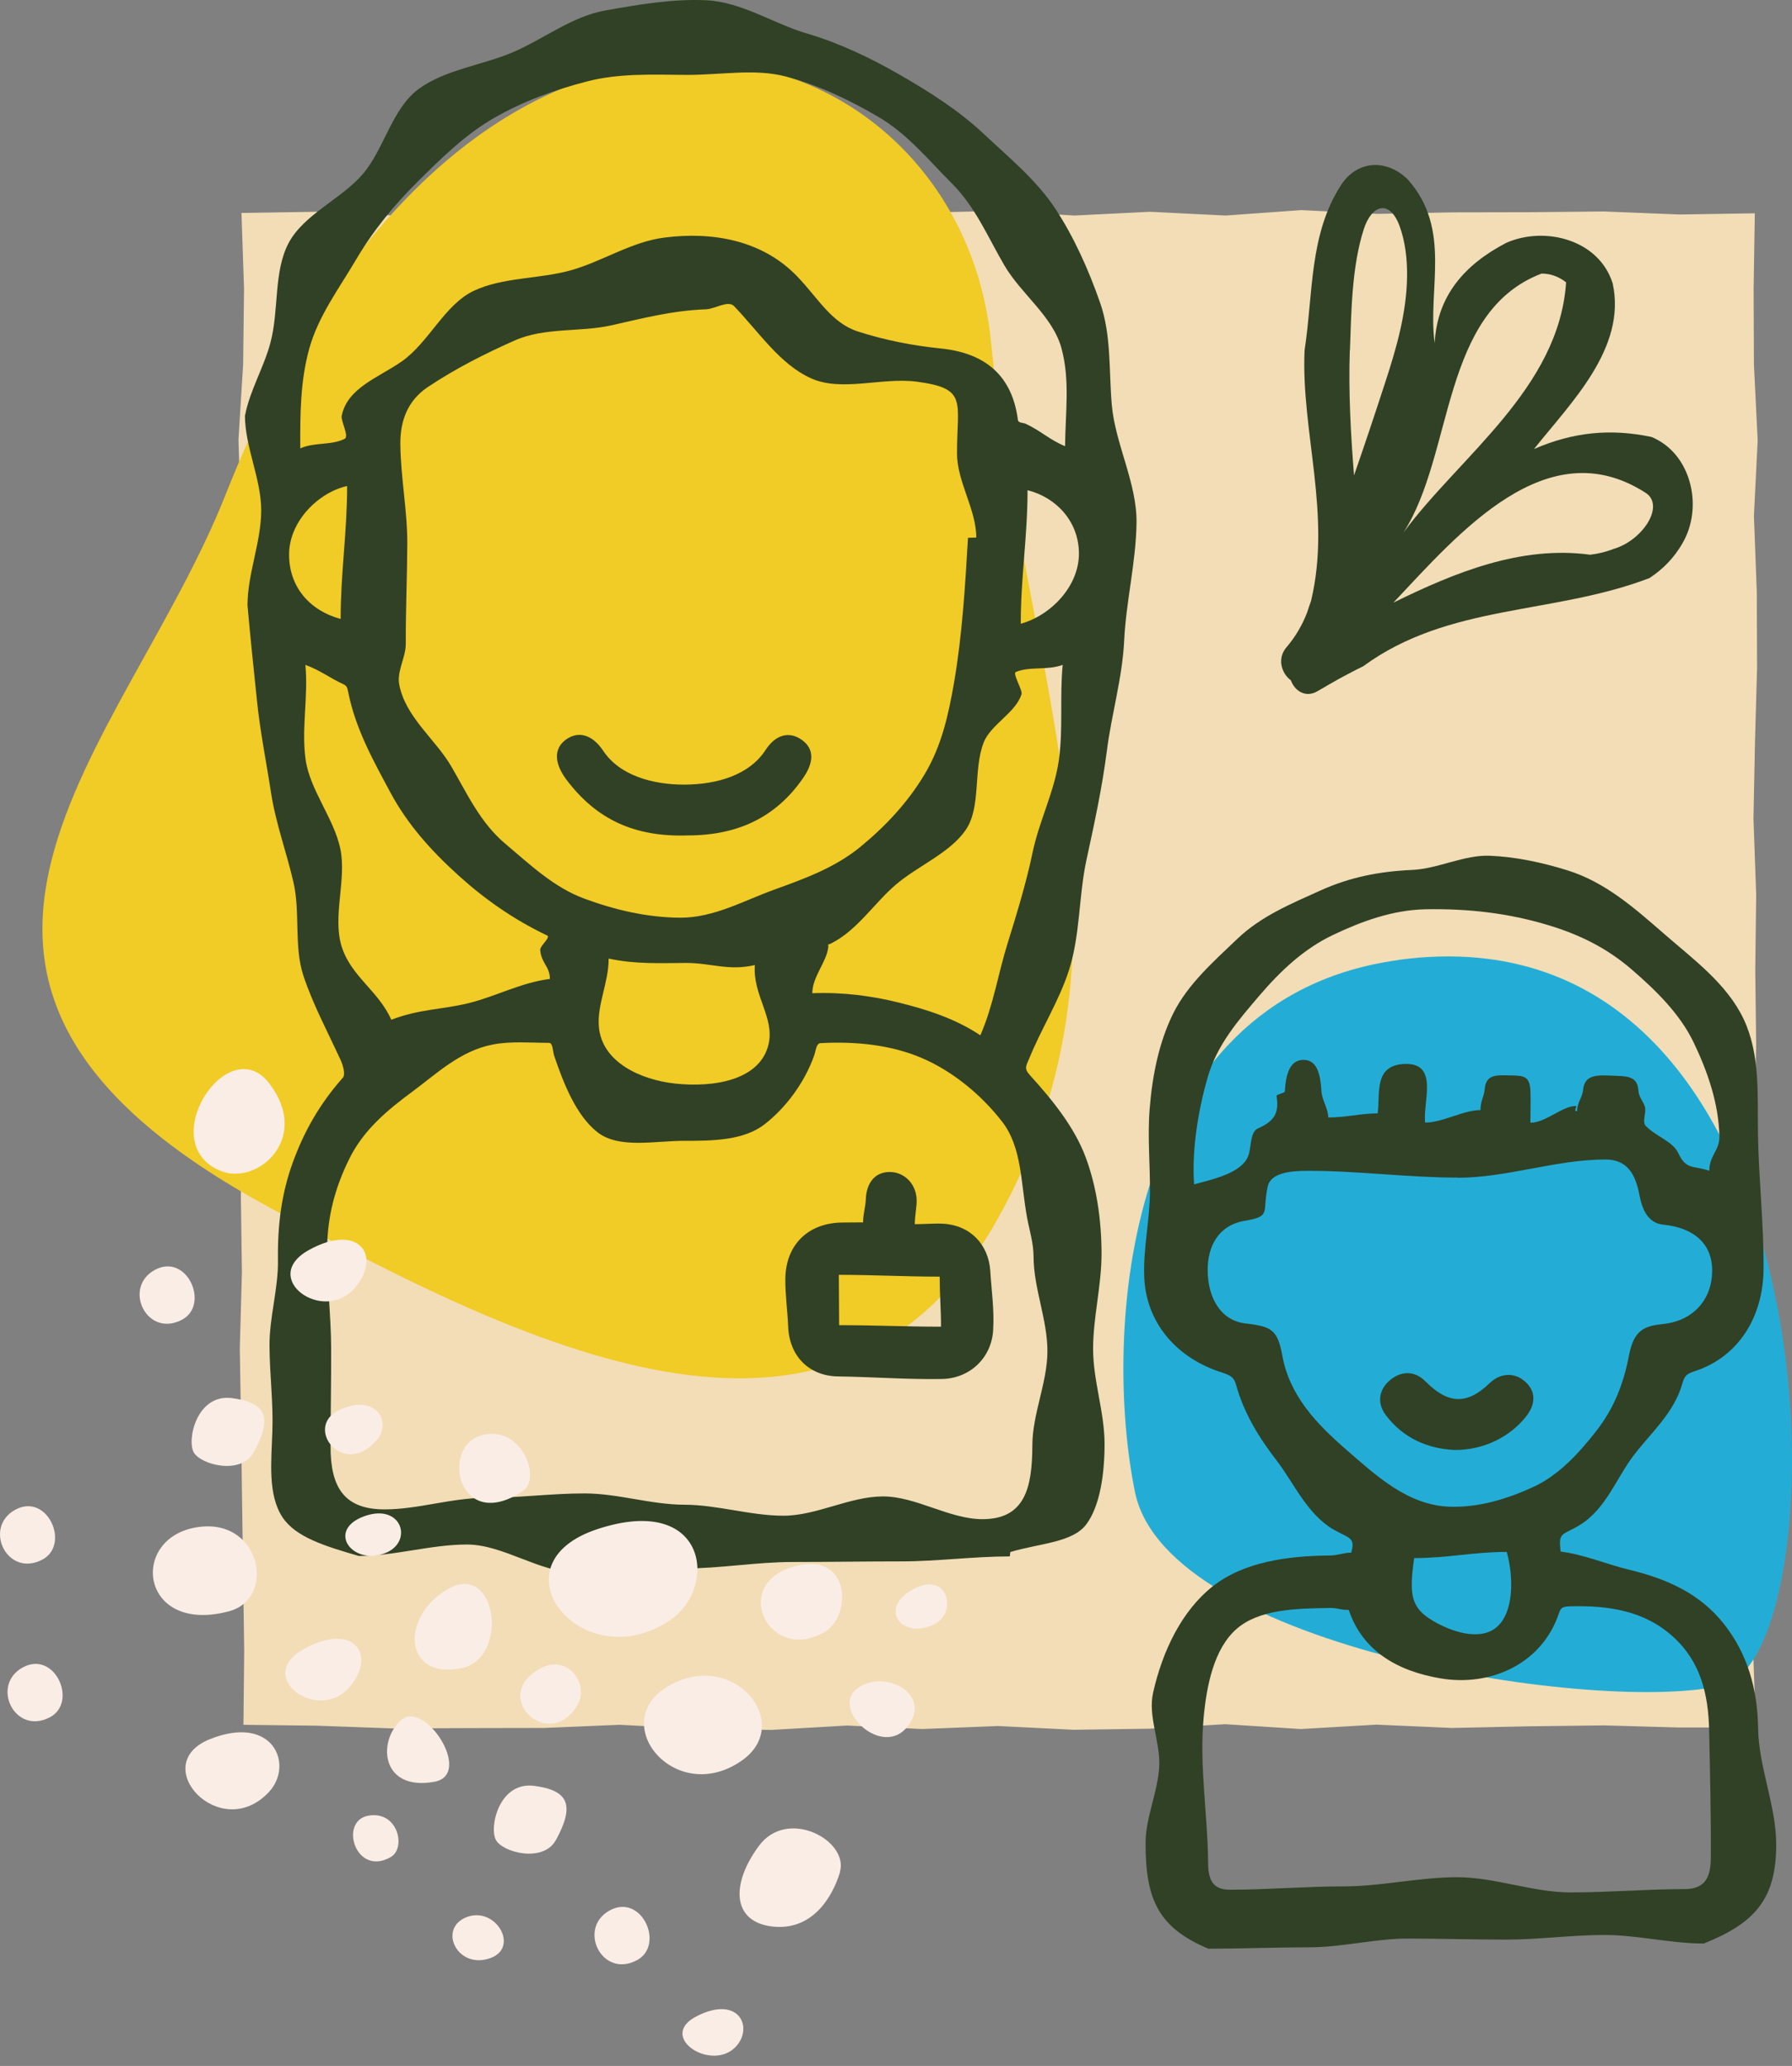 <svg width="72" height="83" viewBox="0 0 72 83" fill="none" xmlns="http://www.w3.org/2000/svg">
<rect x="0" y="0" width="72" height="83" fill="#808080" stroke="none"/>
<path d="M70.506 8.569L67.484 8.617L64.444 8.496L61.404 8.526L58.363 8.532L55.323 8.593L52.283 8.441L49.243 8.659L46.203 8.508L43.162 8.659L40.122 8.472L37.082 8.544L34.042 8.563L31.002 8.46H27.955L24.915 8.641L21.875 8.544L18.835 8.575L15.788 8.659L12.742 8.508L9.702 8.556L9.805 11.591L9.769 14.631L9.581 17.671L9.678 20.717L9.769 23.758L9.75 26.798L9.647 29.838L9.587 32.878L9.72 35.918L9.726 38.959L9.69 41.999L9.744 45.039L9.678 48.079L9.72 51.119L9.635 54.16L9.684 57.206L9.726 60.246L9.769 63.292L9.811 66.332L9.781 69.294L12.736 69.33L15.776 69.439L18.817 69.427L21.857 69.421L24.897 69.294L27.937 69.451L30.983 69.5L34.024 69.324L37.058 69.464L40.098 69.343L43.138 69.494L46.178 69.451L49.225 69.27L52.265 69.464L55.305 69.288L58.345 69.421L61.392 69.355L64.432 69.318L67.478 69.403H70.549L70.439 66.339L70.482 63.298L70.445 60.258L70.609 57.218V54.178L70.567 51.138L70.597 48.097L70.488 45.057L70.561 42.017L70.524 38.977L70.561 35.937L70.452 32.896L70.512 29.856L70.597 26.816L70.585 23.776L70.47 20.729L70.621 17.689L70.47 14.643L70.458 11.603L70.506 8.569Z" fill="#F2DDB6"/>
<path d="M56.177 38.571C45.058 40.091 44.313 53.657 45.603 59.949C46.893 66.242 64.401 68.894 69.24 67.701C74.079 66.514 74.146 36.112 56.177 38.565V38.571Z" fill="#23ADD6"/>
<path d="M9.06 19.881C5.002 30.116 -5.996 39.237 10.532 48.346C21.936 54.632 33.89 60.125 40.128 48.891C46.366 37.656 41.14 27.155 39.819 13.753C38.499 0.362 18.925 -5.009 9.06 19.881Z" fill="#F1CB26"/>
<path d="M9.847 16.684C10.041 15.679 10.604 14.758 10.865 13.771C11.216 12.457 10.986 10.931 11.591 9.774C12.197 8.617 13.711 7.999 14.571 7C15.431 6.001 15.752 4.354 16.824 3.572C17.896 2.791 19.386 2.621 20.615 2.095C21.845 1.568 22.983 0.659 24.309 0.423C25.636 0.187 27.035 -0.055 28.391 0.011C29.79 0.078 31.11 0.962 32.413 1.344C33.715 1.725 34.974 2.325 36.161 3.009C37.348 3.693 38.517 4.432 39.523 5.377C40.528 6.322 41.642 7.23 42.399 8.381C43.156 9.532 43.738 10.84 44.198 12.154C44.658 13.468 44.549 14.867 44.67 16.266C44.81 17.841 45.682 19.409 45.664 20.996C45.645 22.583 45.24 24.169 45.167 25.75C45.094 27.234 44.658 28.699 44.471 30.171C44.283 31.643 43.968 33.09 43.653 34.544C43.338 35.997 43.405 37.56 42.95 38.977C42.557 40.2 41.836 41.333 41.352 42.526C41.224 42.834 41.133 42.919 41.388 43.204C42.302 44.209 43.162 45.281 43.611 46.468C44.059 47.655 44.258 49.024 44.258 50.381C44.258 51.652 43.919 52.924 43.919 54.196C43.919 55.468 44.38 56.74 44.38 58.011C44.38 59.235 44.192 60.507 43.647 61.239C43.102 61.972 41.776 62.002 40.607 62.348C40.57 62.36 40.594 62.505 40.564 62.529C39.111 62.529 37.657 62.729 36.204 62.729C34.75 62.729 33.297 62.753 31.843 62.753C30.39 62.753 28.936 63.014 27.483 63.014C26.029 63.014 24.576 63.171 23.122 63.171C21.669 63.171 20.215 62.051 18.762 62.051C17.308 62.051 15.867 62.511 14.414 62.511C13.063 62.117 11.882 61.76 11.349 60.955C10.756 60.052 10.901 58.732 10.943 57.515C10.986 56.364 10.834 55.219 10.828 54.069C10.822 52.918 11.186 51.767 11.168 50.617C11.149 49.206 11.313 47.946 11.761 46.711C12.209 45.475 12.833 44.361 13.772 43.301C13.893 43.168 13.772 42.786 13.705 42.629C13.184 41.49 12.579 40.37 12.191 39.201C11.803 38.032 12.07 36.657 11.791 35.446C11.513 34.235 11.077 33.072 10.889 31.843C10.701 30.613 10.453 29.402 10.326 28.16C10.192 26.883 10.059 25.605 9.944 24.321C9.944 23.049 10.495 21.777 10.495 20.505C10.495 19.234 9.841 17.956 9.841 16.684H9.847ZM38.893 21.608C38.856 21.608 39.262 21.596 39.226 21.596C39.226 20.469 38.451 19.349 38.451 18.216C38.451 16.109 38.893 15.606 36.828 15.333C35.416 15.152 33.818 15.757 32.576 15.194C31.335 14.631 30.499 13.347 29.494 12.299C29.251 12.051 28.724 12.414 28.367 12.426C27.023 12.475 25.836 12.784 24.576 13.068C23.316 13.353 21.887 13.141 20.676 13.68C19.465 14.219 18.302 14.806 17.187 15.551C16.394 16.084 16.079 16.878 16.085 17.835C16.097 19.173 16.37 20.517 16.364 21.856C16.358 23.194 16.297 24.539 16.303 25.877C16.303 26.398 15.946 26.967 16.037 27.482C16.279 28.808 17.496 29.693 18.138 30.801C18.78 31.909 19.301 33.054 20.3 33.896C21.299 34.737 22.25 35.652 23.486 36.106C24.721 36.56 26.005 36.863 27.344 36.869C28.688 36.869 29.881 36.185 31.105 35.743C32.328 35.301 33.551 34.858 34.569 34.023C35.586 33.187 36.476 32.236 37.155 31.098C37.833 29.959 38.105 28.736 38.336 27.403C38.663 25.49 38.778 23.552 38.893 21.602V21.608ZM27.483 60.452C28.815 60.452 30.148 60.894 31.48 60.894C32.812 60.894 34.145 60.119 35.477 60.119C36.809 60.119 38.142 61.033 39.474 61.033C41.188 61.033 41.473 59.762 41.479 58.066C41.479 56.806 42.084 55.547 42.084 54.281C42.084 53.015 41.533 51.761 41.527 50.502C41.527 49.938 41.37 49.472 41.267 48.921C41.006 47.498 41.067 46.093 40.255 45.051C39.444 44.009 38.305 43.047 37.027 42.501C35.822 41.987 34.411 41.829 32.964 41.908C32.794 41.92 32.776 42.217 32.721 42.38C32.316 43.531 31.547 44.524 30.723 45.166C29.899 45.808 28.676 45.838 27.483 45.832C26.314 45.832 24.873 46.159 24.013 45.493C23.153 44.827 22.644 43.531 22.262 42.404C22.208 42.235 22.22 41.896 22.056 41.896C21.312 41.896 20.536 41.823 19.81 41.962C18.495 42.211 17.551 43.131 16.558 43.864C15.564 44.597 14.607 45.396 14.038 46.547C13.469 47.698 13.154 48.848 13.142 50.187C13.13 51.507 13.299 52.827 13.305 54.148C13.311 55.468 13.281 56.788 13.281 58.114C13.281 59.755 13.826 60.64 15.455 60.64C16.794 60.64 18.132 60.179 19.471 60.179C20.809 60.179 22.147 59.998 23.486 59.998C24.824 59.998 26.163 60.452 27.501 60.452H27.483ZM12.07 18.01C12.657 17.756 13.317 17.901 13.85 17.629C14.038 17.532 13.687 16.908 13.729 16.708C13.953 15.582 15.201 15.176 16.14 14.522C17.23 13.759 17.86 12.245 19.028 11.688C20.197 11.13 21.675 11.215 22.941 10.858C24.206 10.501 25.381 9.707 26.702 9.544C28.609 9.301 30.62 9.634 32.037 11.112C32.861 11.966 33.4 12.972 34.466 13.317C35.532 13.662 36.67 13.886 37.803 14.001C39.595 14.183 40.667 15.097 40.897 16.866C40.916 17.005 41.103 16.975 41.206 17.023C41.812 17.302 42.169 17.671 42.793 17.925C42.805 16.581 42.999 15.279 42.648 13.989C42.296 12.699 41.031 11.821 40.352 10.658C39.674 9.495 39.196 8.32 38.239 7.363C37.282 6.407 36.452 5.371 35.277 4.687C34.102 4.002 32.909 3.433 31.583 3.076C30.329 2.743 28.973 3.015 27.574 3.009C26.175 2.997 24.867 2.942 23.595 3.269C22.256 3.615 21.009 4.075 19.858 4.735C18.707 5.395 17.732 6.352 16.782 7.297C15.831 8.242 14.995 9.259 14.311 10.422C13.626 11.585 12.791 12.693 12.427 14.001C12.064 15.309 12.058 16.636 12.064 18.004L12.07 18.01ZM42.696 26.713C42.048 26.943 41.382 26.761 40.813 26.998C40.673 27.058 41.091 27.724 41.043 27.888C40.812 28.639 39.795 29.111 39.517 29.844C39.093 30.958 39.432 32.43 38.796 33.35C38.16 34.271 36.888 34.78 36.004 35.531C35.12 36.282 34.46 37.36 33.4 37.899C33.194 38.002 33.297 37.874 33.279 38.056C33.212 38.65 32.637 39.243 32.637 39.903C33.854 39.855 35.023 40.006 36.137 40.285C37.252 40.563 38.366 40.915 39.389 41.593C39.91 40.406 40.104 39.116 40.48 37.911C40.855 36.706 41.23 35.482 41.491 34.235C41.751 32.987 42.369 31.794 42.545 30.528C42.72 29.263 42.575 27.997 42.696 26.725V26.713ZM12.27 26.713C12.391 27.979 12.106 29.257 12.276 30.498C12.445 31.74 13.42 32.872 13.675 34.108C13.929 35.343 13.354 36.809 13.723 38.014C14.093 39.219 15.207 39.806 15.722 40.969C16.878 40.527 17.751 40.569 18.847 40.297C19.961 40.018 20.9 39.486 22.093 39.328C22.093 38.819 21.748 38.704 21.705 38.165C21.693 37.996 22.141 37.657 21.984 37.584C20.603 36.924 19.446 36.1 18.417 35.167C17.333 34.186 16.376 33.127 15.685 31.837C15.031 30.613 14.286 29.305 13.99 27.803C13.953 27.634 13.947 27.555 13.784 27.482C13.275 27.252 12.881 26.937 12.276 26.713H12.27ZM24.455 38.517C24.455 39.479 23.988 40.352 24.061 41.242C24.176 42.671 25.739 43.38 27.113 43.531C28.658 43.701 30.541 43.41 30.88 41.95C31.129 40.884 30.238 39.982 30.329 38.771C29.257 39.019 28.561 38.68 27.543 38.686C26.526 38.692 25.503 38.741 24.455 38.51V38.517ZM41.006 25.06C42.199 24.739 43.362 23.564 43.35 22.219C43.338 20.941 42.43 19.979 41.285 19.694C41.285 21.577 41.012 23.176 41.012 25.06H41.006ZM13.953 19.524C12.815 19.773 11.64 20.917 11.616 22.231C11.591 23.588 12.47 24.545 13.687 24.866C13.687 22.988 13.947 21.408 13.947 19.524H13.953Z" fill="#304125"/>
<path d="M48.577 78.3C46.536 77.452 46.027 76.313 46.027 74.042C46.027 72.995 46.542 71.959 46.578 70.911C46.608 69.948 46.118 68.937 46.33 68.004C46.705 66.333 47.48 64.716 48.722 63.734C49.964 62.753 51.72 62.505 53.428 62.493C53.73 62.493 53.979 62.378 54.288 62.378C54.475 61.754 54.185 61.797 53.591 61.457C52.519 60.84 51.992 59.586 51.29 58.672C50.587 57.757 49.982 56.794 49.655 55.607C49.552 55.238 49.285 55.214 48.916 55.08C47.202 54.475 46.039 53.088 45.973 51.289C45.93 50.175 46.191 49.042 46.203 47.922C46.215 46.801 46.1 45.675 46.191 44.561C46.294 43.24 46.56 41.878 47.141 40.709C47.723 39.54 48.764 38.626 49.715 37.717C50.666 36.809 51.853 36.318 53.046 35.779C54.239 35.24 55.408 35.01 56.728 34.95C57.776 34.907 58.818 34.338 59.859 34.38C60.901 34.423 61.943 34.647 62.966 34.962C64.492 35.434 65.679 36.488 66.854 37.511C68.029 38.535 69.386 39.522 70.058 40.945C70.73 42.368 70.609 43.997 70.633 45.596C70.664 47.389 70.87 49.181 70.857 50.98C70.845 52.858 69.894 54.487 68.114 55.08C67.781 55.189 67.684 55.256 67.593 55.589C67.254 56.776 66.334 57.557 65.637 58.472C64.941 59.386 64.523 60.628 63.469 61.27C62.766 61.7 62.603 61.524 62.706 62.336C63.651 62.451 64.541 62.844 65.449 63.062C66.994 63.432 68.308 64.031 69.265 65.243C70.222 66.454 70.615 67.865 70.639 69.452C70.664 71.002 71.366 72.552 71.366 74.109C71.366 76.319 70.482 77.27 68.453 78.082C67.139 78.082 65.776 77.737 64.462 77.737C63.148 77.737 61.828 77.924 60.514 77.924C59.199 77.924 57.879 77.882 56.565 77.882C55.251 77.882 53.93 78.233 52.616 78.233C51.302 78.233 49.885 78.288 48.571 78.288L48.577 78.3ZM54.203 64.679C53.791 64.679 53.773 64.594 53.416 64.601C52.089 64.619 50.599 64.649 49.691 65.436C48.783 66.224 48.48 67.689 48.359 69.022C48.183 70.941 48.522 72.885 48.54 74.817C48.54 75.484 48.698 75.92 49.413 75.92C50.933 75.92 52.459 75.786 53.979 75.786C55.499 75.786 57.025 75.417 58.545 75.417C60.065 75.417 61.592 76.029 63.112 76.029C64.632 76.029 66.158 75.895 67.678 75.895C68.483 75.895 68.732 75.453 68.738 74.66C68.75 72.946 68.707 71.238 68.671 69.524C68.641 68.065 68.326 66.763 67.242 65.775C66.073 64.698 64.608 64.492 63.057 64.534C62.669 64.546 62.7 64.661 62.56 65.019C61.828 66.884 59.853 67.762 57.879 67.429C56.159 67.138 54.748 66.339 54.191 64.679H54.203ZM58.569 47.31C56.553 47.31 54.536 47.032 52.519 47.038C51.865 47.038 51.06 47.116 50.939 47.655C50.696 48.715 51.114 48.861 50 49.048C48.97 49.224 48.51 50.054 48.522 51.065C48.534 52.089 49.013 53.045 50.024 53.166C51.066 53.294 51.326 53.391 51.52 54.456C51.817 56.086 52.901 57.206 54.106 58.254C55.311 59.301 56.565 60.464 58.218 60.531C59.411 60.579 60.58 60.21 61.597 59.743C62.615 59.277 63.426 58.399 64.135 57.491C64.844 56.582 65.231 55.607 65.455 54.432C65.655 53.409 66.091 53.269 66.83 53.191C68.066 53.057 68.786 52.179 68.792 51.065C68.804 49.963 68.047 49.321 66.824 49.2C66.212 49.139 65.982 48.594 65.867 48.001C65.704 47.135 65.358 46.583 64.498 46.583C62.524 46.583 60.544 47.316 58.569 47.316V47.31ZM63.366 44.645C63.366 44.282 63.578 44.106 63.608 43.773C63.669 43.15 64.214 43.192 64.795 43.216C65.352 43.24 65.794 43.21 65.831 43.828C65.843 44.07 66.025 44.246 66.091 44.47C66.158 44.7 65.958 45.075 66.134 45.245C66.521 45.645 67.212 45.857 67.43 46.323C67.757 47.026 68.035 46.807 68.677 47.038C68.677 46.42 69.089 46.226 69.083 45.663C69.059 44.337 68.605 43.041 68.053 41.89C67.502 40.739 66.552 39.806 65.564 38.953C64.577 38.099 63.487 37.554 62.221 37.172C60.58 36.675 58.963 36.5 57.292 36.53C55.953 36.554 54.706 37.015 53.549 37.566C52.392 38.117 51.447 39.007 50.599 40C49.752 40.993 48.898 41.975 48.528 43.265C48.141 44.603 47.88 46.184 47.977 47.583C48.668 47.389 49.879 47.147 50.151 46.444C50.285 46.099 50.212 45.475 50.551 45.33C51.235 45.027 51.393 44.688 51.29 44.028C51.284 43.967 51.617 43.913 51.623 43.852C51.659 43.222 51.793 42.58 52.374 42.58C52.949 42.58 53.058 43.228 53.095 43.858C53.113 44.173 53.367 44.555 53.367 44.894C54.082 44.894 54.681 44.73 55.354 44.73C55.457 43.919 55.184 42.78 56.456 42.744C57.825 42.707 57.158 44.288 57.261 45.1C57.964 45.1 58.794 44.597 59.484 44.597C59.484 44.215 59.623 44.088 59.654 43.749C59.708 43.168 60.096 43.192 60.647 43.204C61.204 43.216 61.458 43.21 61.489 43.81C61.507 44.143 61.489 44.73 61.489 45.106C62.1 45.106 62.779 44.434 63.299 44.434C63.414 44.434 63.178 44.651 63.366 44.639V44.645ZM56.819 62.602C56.607 64.074 56.692 64.594 57.57 65.115C58.297 65.545 59.411 65.927 60.09 65.406C60.828 64.837 60.828 63.383 60.538 62.348C59.199 62.348 58.182 62.596 56.825 62.596L56.819 62.602Z" fill="#304125"/>
<path d="M27.634 33.563C25.497 33.635 23.958 32.921 22.753 31.316C22.293 30.698 22.226 30.105 22.717 29.729C23.232 29.341 23.801 29.511 24.237 30.165C24.897 31.158 26.229 31.528 27.513 31.522C28.797 31.516 30.105 31.146 30.765 30.123C31.165 29.511 31.71 29.366 32.213 29.723C32.728 30.086 32.703 30.637 32.261 31.267C31.177 32.83 29.651 33.563 27.628 33.563H27.634Z" fill="#304125"/>
<path d="M36.767 49.181C37.185 49.181 37.548 49.145 37.887 49.163C38.971 49.218 39.722 49.987 39.789 51.071C39.837 51.852 39.953 52.639 39.904 53.427C39.844 54.547 38.971 55.383 37.839 55.401C36.446 55.425 35.059 55.316 33.666 55.298C32.504 55.28 31.716 54.48 31.668 53.306C31.643 52.664 31.547 52.016 31.553 51.374C31.571 50.005 32.473 49.127 33.848 49.115C34.108 49.115 34.326 49.109 34.678 49.109C34.678 48.763 34.775 48.497 34.787 48.182C34.811 47.54 35.138 47.104 35.707 47.086C36.289 47.062 36.791 47.516 36.828 48.164C36.846 48.461 36.755 48.8 36.755 49.187L36.767 49.181ZM33.703 51.21C33.703 51.895 33.715 52.585 33.715 53.239C35.096 53.239 36.464 53.3 37.809 53.3C37.809 52.621 37.754 51.955 37.754 51.289C36.386 51.289 35.053 51.216 33.697 51.216L33.703 51.21Z" fill="#304125"/>
<path d="M58.448 58.254C57.388 58.205 56.395 57.799 55.681 56.855C55.299 56.346 55.414 55.801 55.868 55.431C56.31 55.074 56.843 55.062 57.273 55.498C58.176 56.406 58.933 56.455 59.847 55.571C60.289 55.147 60.852 55.129 61.276 55.504C61.706 55.886 61.718 56.394 61.319 56.903C60.671 57.727 59.623 58.254 58.454 58.254H58.448Z" fill="#304125"/>
<path d="M67.157 18.089C66.933 17.865 66.66 17.683 66.358 17.556C64.698 17.205 63.196 17.362 61.634 18.04C63.105 16.187 65.364 13.989 64.795 11.385C64.244 9.628 62.076 9.071 60.519 9.756C58.836 10.634 57.74 11.893 57.643 13.789C57.346 11.633 58.351 9.198 56.553 7.2C55.687 6.364 54.512 6.449 53.876 7.442C52.598 9.422 52.767 11.778 52.416 14.074C52.271 17.344 53.506 20.663 52.677 24.139C52.622 24.297 52.568 24.448 52.519 24.605C52.325 25.108 52.053 25.58 51.689 26.004C51.296 26.459 51.496 27.064 51.865 27.331C52.017 27.755 52.459 28.057 52.949 27.761C53.246 27.585 53.543 27.415 53.845 27.246C54.154 27.082 54.457 26.919 54.772 26.767C58.206 24.248 62.397 24.708 66.273 23.224C66.539 23.049 66.794 22.843 67.018 22.607C67.242 22.371 67.448 22.098 67.623 21.783C68.296 20.584 68.065 18.991 67.163 18.095L67.157 18.089ZM54.239 14.068C54.294 12.505 54.312 10.706 54.796 9.204C55.117 8.211 55.838 8.011 56.232 9.077C56.462 9.707 56.54 10.404 56.534 11.076C56.522 12.547 56.111 13.977 55.656 15.364C55.251 16.611 54.833 17.859 54.403 19.1C54.269 17.423 54.178 15.757 54.233 14.074L54.239 14.068ZM56.389 21.396C58.43 18.222 57.879 12.541 61.937 10.991C62.264 10.991 62.597 11.088 62.924 11.342C62.639 15.606 58.63 18.349 56.389 21.396ZM64.856 22.044C64.516 22.177 64.177 22.256 63.887 22.286C61.113 21.91 58.448 23 55.983 24.212C58.618 21.42 62.148 17.247 66.115 19.797C66.909 20.305 66.012 21.692 64.862 22.044H64.856Z" fill="#304125"/>
<path d="M29.79 70.742C31.922 69.27 29.53 66.266 26.92 67.701C24.309 69.131 27.089 72.607 29.79 70.742Z" fill="#FAEDE6"/>
<path d="M22.335 73.927C23.08 72.558 22.886 71.935 21.469 71.747C20.052 71.559 19.646 73.412 19.925 73.921C20.203 74.43 21.838 74.848 22.335 73.921V73.927Z" fill="#FAEDE6"/>
<path d="M10.192 58.351C10.937 56.982 10.743 56.358 9.326 56.17C7.909 55.983 7.503 57.836 7.782 58.345C8.061 58.853 9.696 59.271 10.192 58.345V58.351Z" fill="#FAEDE6"/>
<path d="M25.587 78.754C26.726 78.154 25.787 76.041 24.491 76.755C23.195 77.47 24.176 79.499 25.587 78.754Z" fill="#FAEDE6"/>
<path d="M7.31 53.021C8.448 52.422 7.51 50.308 6.214 51.023C4.918 51.737 5.899 53.766 7.31 53.021Z" fill="#FAEDE6"/>
<path d="M2.005 68.991C3.143 68.392 2.204 66.278 0.908 66.993C-0.388 67.707 0.593 69.736 2.005 68.991Z" fill="#FAEDE6"/>
<path d="M1.702 62.657C2.84 62.057 1.902 59.943 0.606 60.658C-0.691 61.373 0.291 63.401 1.702 62.657Z" fill="#FAEDE6"/>
<path d="M33.745 75.211C34.12 73.945 31.643 72.601 30.493 74.157C29.342 75.714 29.427 77.21 31.026 77.397C32.619 77.585 33.442 76.24 33.751 75.211H33.745Z" fill="#FAEDE6"/>
<path d="M36.476 69.349C37.476 68.053 35.526 67.023 34.441 67.835C33.357 68.652 35.453 70.675 36.476 69.349Z" fill="#FAEDE6"/>
<path d="M33.182 65.533C34.223 64.891 34.199 62.196 31.777 62.972C29.354 63.753 30.971 66.896 33.182 65.533Z" fill="#FAEDE6"/>
<path d="M26.914 65.097C28.87 63.783 28.422 59.998 24.037 61.421C19.652 62.838 23.395 67.471 26.914 65.097Z" fill="#FAEDE6"/>
<path d="M23.213 68.483C23.728 67.586 22.632 66.145 21.318 67.302C19.997 68.458 22.16 70.305 23.213 68.483Z" fill="#FAEDE6"/>
<path d="M18.55 67.017C20.47 66.617 19.967 62.741 18.023 63.825C16.079 64.909 16.188 67.507 18.55 67.017Z" fill="#FAEDE6"/>
<path d="M17.448 71.584C19.047 71.299 17.048 68.228 16.097 69.119C15.146 70.003 15.34 71.965 17.448 71.584Z" fill="#FAEDE6"/>
<path d="M14.044 67.78C15.152 66.496 14.226 65.134 12.209 66.248C10.193 67.362 12.778 69.246 14.044 67.78Z" fill="#FAEDE6"/>
<path d="M14.25 51.749C15.358 50.465 14.432 49.103 12.415 50.217C10.398 51.331 12.984 53.215 14.25 51.749Z" fill="#FAEDE6"/>
<path d="M37.494 65.279C38.493 64.843 38.117 63.087 36.706 63.837C35.295 64.588 36.173 65.86 37.494 65.279Z" fill="#FAEDE6"/>
<path d="M29.603 82.182C30.263 81.407 29.663 80.159 28.004 80.995C26.344 81.831 28.652 83.302 29.603 82.182Z" fill="#FAEDE6"/>
<path d="M19.713 78.663C20.882 78.233 19.913 76.568 18.744 77.022C17.575 77.482 18.38 79.154 19.713 78.663Z" fill="#FAEDE6"/>
<path d="M15.704 74.605C16.328 74.242 15.988 72.728 14.795 72.946C13.602 73.164 14.293 75.423 15.704 74.605Z" fill="#FAEDE6"/>
<path d="M10.804 71.995C11.822 70.905 10.98 68.852 8.436 69.87C5.893 70.887 8.848 74.085 10.804 71.995Z" fill="#FAEDE6"/>
<path d="M8.903 47.056C10.35 47.613 12.5 45.742 10.828 43.537C9.157 41.333 6.135 45.984 8.903 47.056Z" fill="#FAEDE6"/>
<path d="M15.431 62.414C16.636 61.99 16.17 60.367 14.644 60.912C13.118 61.458 14.117 62.881 15.431 62.414Z" fill="#FAEDE6"/>
<path d="M21.003 59.907C21.796 59.38 20.912 57.17 19.301 57.678C17.684 58.187 18.435 61.609 21.003 59.907Z" fill="#FAEDE6"/>
<path d="M15.128 57.86C15.782 57.097 15.074 55.965 13.626 56.649C12.179 57.333 13.796 59.423 15.128 57.86Z" fill="#FAEDE6"/>
<path d="M9.199 64.734C11.143 64.219 10.471 60.87 7.824 61.373C5.178 61.875 5.668 65.673 9.199 64.734Z" fill="#FAEDE6"/>
</svg>
